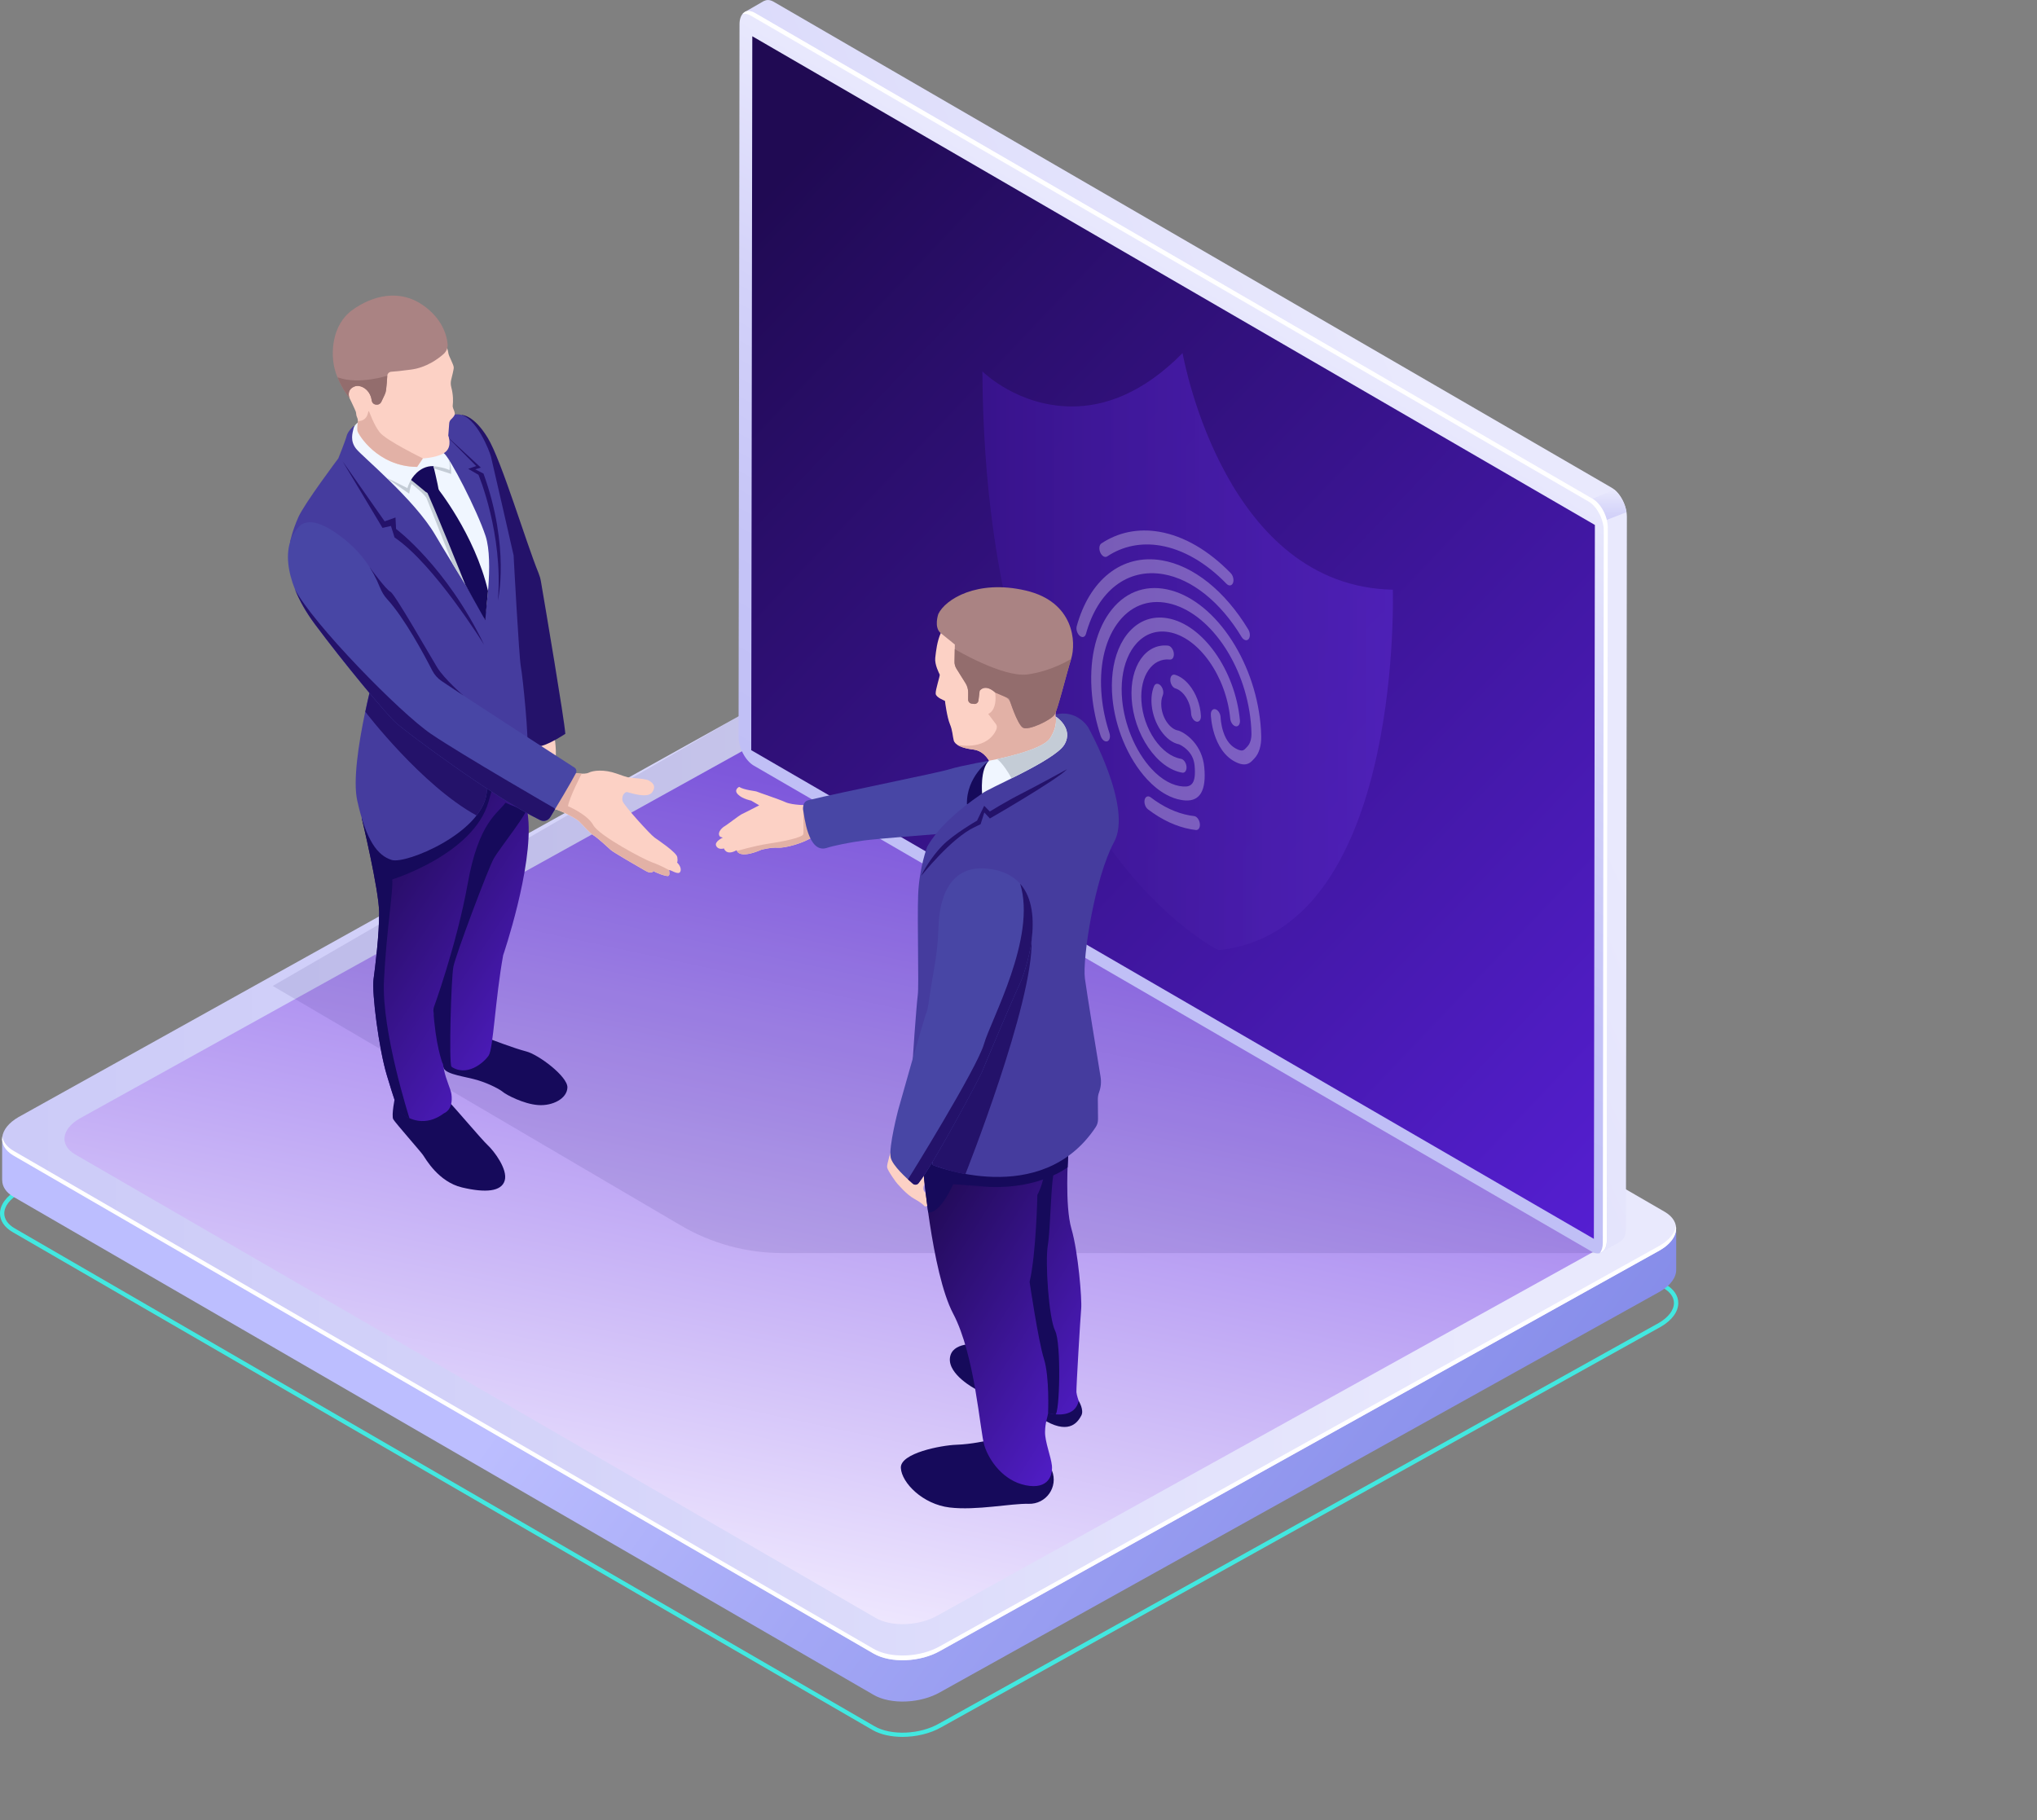 <svg width="508" height="454" viewBox="0 0 508 454" fill="none" xmlns="http://www.w3.org/2000/svg">
<rect x="0" y="0" width="508" height="454" fill="#808080" stroke="none"/>
<path d="M225.067 433.218C222.255 433.218 219.584 432.651 217.573 431.485L3.142 307.312C1.115 306.13 0 304.491 0 302.663C0 300.505 1.587 298.346 4.336 296.754L183.78 196.864C188.839 193.933 196.537 193.618 200.952 196.171L415.399 320.36C417.425 321.526 418.541 323.18 418.541 325.008C418.541 327.167 416.954 329.326 414.205 330.917L234.761 430.807C231.996 432.399 228.445 433.218 225.067 433.218ZM218.108 430.571C222.224 432.95 229.45 432.635 234.211 429.878L413.655 329.988C416.074 328.585 417.457 326.773 417.457 324.992C417.457 323.558 416.53 322.251 414.849 321.274L200.402 197.085C196.286 194.705 189.059 195.005 184.299 197.778L4.87 297.668C2.451 299.071 1.068 300.883 1.068 302.663C1.068 304.082 1.995 305.405 3.676 306.382L218.108 430.571Z" fill="#42E8E0"/>
<path d="M418.007 306.698H405.077L200.7 188.339C196.443 185.865 188.981 186.181 184.063 189.033L13.102 284.006H0.534V294.359H0.55C0.55 295.935 1.477 297.432 3.425 298.551L217.872 422.739C222.129 425.213 229.592 424.898 234.509 422.046L413.953 322.156C416.719 320.565 418.101 318.5 418.022 316.562V306.698H418.007Z" fill="url(#paint0_linear_559_2530)"/>
<path d="M217.856 412.434L3.409 288.261C-0.848 285.787 -0.314 281.485 4.603 278.633L184.047 178.743C188.965 175.891 196.427 175.575 200.685 178.049L415.132 302.238C419.389 304.712 418.855 309.014 413.938 311.866L234.494 411.756C229.56 414.592 222.114 414.908 217.856 412.434Z" fill="url(#paint1_linear_559_2530)"/>
<path d="M218.375 403.546L18.758 287.946C14.784 285.645 15.286 281.627 19.874 278.979L184.676 187.583C189.263 184.936 196.192 184.636 200.166 186.937L399.799 302.538C403.773 304.838 403.271 308.857 398.683 311.504L233.881 402.9C229.293 405.563 222.349 405.847 218.375 403.546Z" fill="url(#paint2_linear_559_2530)"/>
<path d="M413.938 310.669L234.493 410.558C229.576 413.411 222.114 413.726 217.856 411.252L3.409 287.063C1.712 286.086 0.785 284.81 0.581 283.455C0.298 285.235 1.225 286.984 3.409 288.245L217.856 412.434C222.114 414.908 229.576 414.592 234.493 411.74L413.938 311.85C416.907 310.133 418.274 307.879 417.96 305.815C417.677 307.533 416.341 309.282 413.938 310.669Z" fill="white"/>
<path opacity="0.1" d="M195.154 312.543H398.966L403.192 295.304L200.7 178.033C196.443 175.559 188.98 175.874 184.063 178.727L68.026 245.919L169.704 305.61C177.417 310.164 186.2 312.543 195.154 312.543Z" fill="#180D5B"/>
<path d="M185.713 3.01L190.583 0.205V0.236C191.243 -0.11 192.06 -0.079 192.971 0.457L401.935 121.651C404.025 122.865 405.721 126.111 405.721 128.9L405.486 306.54C405.486 308.084 404.952 309.14 404.15 309.597L404.166 309.613L399.312 312.417L398.966 294.784L204.016 181.689C201.926 180.476 200.229 177.23 200.229 174.441L200.449 11.346C200.119 12.37 199.884 13.126 199.837 13.142C199.727 13.221 185.713 3.01 185.713 3.01Z" fill="url(#paint3_linear_559_2530)"/>
<path d="M405.627 127.75L374.882 139.742L368.535 136.07L402.611 122.14C404.103 123.369 405.297 125.575 405.627 127.75Z" fill="url(#paint4_linear_559_2530)"/>
<path d="M187.975 190.955L396.939 312.165C399.029 313.379 400.725 312.087 400.725 309.298L400.961 131.658C400.961 128.869 399.264 125.607 397.175 124.409L188.211 3.199C186.121 1.985 184.425 3.278 184.425 6.067L184.189 183.706C184.189 186.496 185.886 189.742 187.975 190.955Z" fill="url(#paint5_linear_559_2530)"/>
<path d="M397.175 124.409L188.211 3.199C186.97 2.474 185.87 2.663 185.179 3.498C185.76 3.34 186.451 3.435 187.205 3.876L396.169 125.086C398.259 126.3 399.956 129.546 399.956 132.335L399.72 309.975C399.72 311.109 399.437 311.976 398.966 312.543C400.018 312.26 400.725 311.094 400.725 309.297L400.961 131.658C400.961 128.868 399.264 125.622 397.175 124.409Z" fill="white"/>
<path d="M187.347 187.11L397.489 308.998L397.74 130.933L187.614 9.045L187.347 187.11Z" fill="url(#paint6_linear_559_2530)"/>
<path d="M142.918 192.767C142.918 192.767 145.777 193.256 146.829 192.72C147.882 192.184 150.616 191.822 153.789 192.956C156.963 194.091 156.696 193.918 157.952 194.044C159.209 194.17 161.236 194.296 161.896 194.721C162.556 195.147 163.812 195.935 162.65 197.605C161.487 199.275 157.12 197.7 156.413 197.573C155.706 197.447 154.92 198.708 155.282 199.843C155.643 200.977 162.21 208.194 163.231 208.903C164.268 209.628 168.698 212.607 168.903 213.773C169.091 214.955 168.84 215.112 168.84 215.112C168.84 215.112 170.128 216.294 169.672 217.381C169.217 218.469 167.19 216.798 166.829 217.05C166.829 217.05 167.159 218.264 166.672 218.484C166.185 218.705 163.294 217.586 162.948 217.239C162.948 217.239 162.618 218.169 160.969 217.208C159.319 216.247 153.019 212.654 152.281 211.976C151.543 211.299 149.06 208.998 148.039 208.383C147.018 207.769 145.258 205.673 144.379 204.854C143.499 204.034 139.587 202.049 138.094 201.749C136.602 201.45 142.918 192.767 142.918 192.767Z" fill="#FCD1C5"/>
<path d="M147.945 205.783C146.499 203.136 141.645 201.072 141.645 201.072C141.975 198.913 145.07 192.956 145.07 192.956C144.001 192.941 142.933 192.751 142.933 192.751C142.933 192.751 136.618 201.434 138.11 201.718C139.603 202.001 143.514 203.987 144.394 204.822C145.274 205.641 147.034 207.737 148.055 208.352C149.076 208.966 151.558 211.267 152.297 211.945C153.035 212.622 159.335 216.215 160.984 217.176C162.634 218.138 162.964 217.208 162.964 217.208C163.31 217.555 166.185 218.673 166.687 218.453C167.174 218.232 166.844 217.019 166.844 217.019C166.844 217.019 164.818 215.868 162.728 215.128C160.639 214.419 149.39 208.446 147.945 205.783Z" fill="#E2B1A6"/>
<path d="M138.189 183.202C138.189 183.202 138.801 186.448 138.581 189.08C138.362 191.727 133.067 188.26 133.271 187.803C133.476 187.346 135.785 183.36 135.785 183.36L138.189 183.202Z" fill="#FCD1C5"/>
<path d="M115.142 103.498C115.142 103.498 118.079 103.357 121.646 109.234C125.086 114.891 131.119 135.14 134.293 142.909C134.575 143.602 134.78 144.312 134.905 145.052C135.942 151.103 140.765 179.609 140.985 183.029C140.985 183.029 137.309 185.487 134.937 186.086L129.737 184.353L124.615 132.698L116.336 105.421L115.142 103.498Z" fill="#24126A"/>
<path d="M98.536 273.479C98.536 273.479 97.546 278.254 98.08 279.184C98.63 280.114 104.82 287.126 105.48 288.071C106.14 289.017 109.329 294.769 115.204 296.171C121.08 297.573 125.086 297.211 125.872 294.438C126.673 291.68 123.217 287.094 121.614 285.613C120.028 284.132 113.319 276.127 112.078 274.961C110.853 273.795 109.077 273.621 109.077 273.621L101.426 274.961L98.536 273.479Z" fill="#160A5B"/>
<path d="M122.29 259.187C122.29 259.187 128.15 261.456 131.213 262.244C134.277 263.016 141.582 268.484 141.504 271.242C141.425 274 137.827 275.906 134.167 275.623C130.522 275.355 126.17 273.007 125.463 272.392C124.756 271.778 122.258 270.391 119.258 269.461C116.273 268.531 111.45 268.075 110.664 266.467C109.879 264.876 109.753 261.566 109.753 261.566L122.29 259.187Z" fill="#160A5B"/>
<path d="M109.046 258.194C109.093 257.911 109.297 257.438 109.328 257.249C109.596 255.799 109.344 249.89 109.344 249.89L108.056 251.655C108.056 251.655 108.967 257.564 110.727 266.814C111.167 269.162 112.392 271.589 112.581 272.912C113.115 276.867 110.774 277.64 110.774 277.64C106.014 281.232 101.945 279.058 100.484 277.907C99.022 276.757 98.52 274.898 96.493 268.232C94.482 261.614 92.723 247.621 93.162 244.296C93.54 241.365 94.608 233.171 94.561 227.545C94.513 221.951 90.225 204.066 90.225 204.066L107.977 200.615L120.09 194.327L129.328 195.73C129.328 195.73 130.49 191.806 131.716 204.003C132.957 216.373 125.479 238.26 125.479 238.26C123.515 249.102 123.012 261.566 121.881 263.253C120.766 264.939 116.335 268.925 112.251 265.837C111.496 265.27 110.648 264.671 110.193 264.056L109.046 258.194Z" fill="url(#paint7_linear_559_2530)"/>
<path d="M108.056 251.639C108.056 251.639 113.9 235.708 116.665 220.265C119.383 205.09 124.096 202.947 126.06 200.221C126.06 200.221 129.014 201.576 130.569 201.844C130.758 201.875 130.931 201.891 131.072 201.891C132.376 201.844 124.552 211.629 123.138 214.135C121.724 216.656 113.633 238.15 113.068 241.128C112.502 244.107 111.921 264.844 112.581 266.042C113.241 267.239 110.334 265.144 110.334 265.144C110.334 265.144 108.559 260.558 108.056 251.639Z" fill="#160A5B"/>
<path d="M123.201 194.784L120.074 194.312L107.962 200.599L90.209 204.05C90.209 204.05 94.498 221.935 94.545 227.529C94.592 233.155 93.54 241.349 93.147 244.28C92.707 247.573 94.466 261.598 96.477 268.216C97.357 271.1 97.954 273.086 98.457 274.504C99.258 278.27 102.102 278.869 102.102 278.869C102.102 278.869 95.142 257.249 95.755 244.611C96.352 232.146 98.143 221.778 97.813 219.351C97.813 219.351 118.016 213.111 121.818 200.032C122.415 198.03 122.871 196.281 123.201 194.784Z" fill="#160A5B"/>
<path d="M88.198 106.272C88.198 106.272 86.769 107.485 86.454 108.714C86.14 109.959 84.365 114.34 84.365 114.34C84.365 114.34 75.913 125.591 74.389 129.026C72.865 132.493 72.362 135.077 72.362 135.077L94.734 162.717C94.734 162.717 86.894 189.805 89.094 199.701C91.309 209.691 94.184 213.426 97.703 214.497C101.222 215.585 120.059 207.816 121.347 197.92C122.636 188.134 122.117 186.889 122.117 186.889C122.117 186.889 130.899 189.237 131.449 187C131.999 184.762 130.349 168.61 129.894 166.294C129.438 163.993 128.087 138.512 128.087 138.512C128.087 138.512 122.73 115.002 122.431 113.851C122.133 112.701 118.802 103.861 114.513 103.372C110.24 102.884 104.899 109.707 104.899 109.707L88.198 106.272Z" fill="#453C9E"/>
<path d="M89.204 105.421C89.204 105.421 88.324 106.02 88.135 106.997C87.947 107.974 87.224 109.912 88.811 111.929C90.413 113.946 103.296 124.504 108.512 133.376C113.79 142.342 120.31 152.332 120.86 154.412C120.86 154.412 123.232 140.23 121.096 133.691C118.959 127.214 112.125 114.009 110.695 113.032C109.25 112.055 100.389 111.204 100.389 111.204L89.204 105.421Z" fill="#F0F6FF"/>
<path d="M102.51 119.697C102.51 119.697 101.819 120.848 101.599 121.746C101.599 121.746 97.86 119.823 96.289 119.13L102.039 123.132C102.039 123.132 102.385 121.037 102.667 120.721C102.667 120.721 105.951 123.243 106.407 124.346C106.878 125.465 112.926 140.734 112.926 140.734L116.116 145.95L116.933 144.689L111.717 130.46C111.717 130.46 108.779 125.985 108.747 125.874C108.7 125.764 106.721 120.958 106.721 120.958L102.51 119.697Z" fill="#C4CCD6"/>
<path d="M102.51 119.697C102.51 119.697 104.411 116.12 108.103 116.262C108.103 116.262 109.171 120.674 109.454 122.455C109.454 122.455 107.066 123.479 106.108 122.644C105.165 121.824 102.51 119.697 102.51 119.697Z" fill="#160A5B"/>
<path d="M108.905 121.509C108.905 121.509 118.394 133.233 121.709 147.4L121.017 154.711L116.022 145.792C116.022 145.792 107.852 125.307 105.951 121.557C104.066 117.806 108.905 121.509 108.905 121.509Z" fill="#160A5B"/>
<path d="M93.194 168.563C92.566 171.069 91.811 174.189 91.105 177.529C91.105 177.545 105.15 195.919 118.849 203.404C120.184 201.686 121.096 199.858 121.363 197.936C122.038 192.767 122.211 189.978 122.227 188.513L106.281 176.395L93.194 168.563Z" fill="#24126A"/>
<path d="M92.236 141.554C92.236 141.554 96.289 147.101 97.373 147.605C98.457 148.109 107.239 163.552 109.015 166.451C110.806 169.367 115.534 173.464 115.534 173.464L111.057 173.905L93.571 150.378L92.236 141.554Z" fill="#24126A"/>
<path d="M94.718 146.454C92.959 142.01 90.193 138.102 86.643 135.124C82.605 131.736 77.311 128.427 74.514 131.405C69.581 136.637 71.687 146.47 78.536 155.688C85.465 165.001 96.383 178.254 98.96 180.491C101.426 182.635 122.604 198.613 134.748 204.57C135.644 205.011 136.712 204.68 137.246 203.782C138.927 201.008 142.383 195.225 143.625 192.846C143.876 192.357 143.719 191.743 143.279 191.459C138.849 188.607 116.697 174.314 110.13 169.871C109.124 169.193 108.308 168.263 107.742 167.144C105.825 163.394 100.892 154.16 96.556 149.448C95.786 148.613 95.189 147.605 94.765 146.533C94.749 146.517 94.734 146.486 94.718 146.454Z" fill="#4846A5"/>
<path d="M111.01 108.383L118.755 116.247L116.76 116.94L119.321 118.421C119.321 118.421 125.526 133.108 124.175 149.748C124.175 149.748 127.254 136.669 120.577 118.122L118.519 117.066L119.918 116.625L111.01 108.383Z" fill="#24126A"/>
<path d="M89.047 104.097C89.188 104.397 89.267 104.728 89.235 105.074C89.172 105.768 89.094 106.949 89.157 107.454C89.251 108.194 94.106 116.404 104.034 116.467C104.034 116.467 105.228 114.687 105.464 114.34C105.464 114.34 109.486 114.151 111.151 112.685C112.817 111.22 111.795 108.651 111.795 108.651L112.031 105.578C112.062 105.2 112.22 104.854 112.487 104.601C112.848 104.271 113.304 103.766 113.398 103.404C113.492 103.041 113.256 102.395 113.052 101.97C112.927 101.67 112.864 101.355 112.911 101.024C113.005 100.252 113.084 98.598 112.534 96.533C112.377 95.935 112.377 95.32 112.518 94.721C112.769 93.744 113.115 92.294 113.162 91.775C113.225 90.971 111.858 88.828 111.795 87.977C111.733 87.126 110.57 84.274 110.57 84.274C110.57 84.274 103.186 70.533 91.278 76.474C79.275 82.462 85.528 95.336 87.02 98.976C87.02 98.976 88.45 101.938 88.701 102.6C88.905 103.152 88.748 103.451 89.047 104.097Z" fill="#FCD1C5"/>
<path d="M111.623 85.707C111.733 86.684 111.356 87.646 110.633 88.292C109.188 89.568 106.313 91.68 102.511 92.184C99.84 92.546 98.379 92.672 97.578 92.72C97.043 92.751 96.619 93.177 96.588 93.728C96.541 94.721 96.431 96.249 96.289 97.274C96.226 97.683 96.117 98.078 95.944 98.456L95.095 100.252C94.891 100.693 94.42 100.977 93.948 100.93L93.76 100.914C93.226 100.867 92.786 100.457 92.723 99.905L92.692 99.827C92.503 98.424 91.686 97.163 90.429 96.565C89.801 96.265 89.078 96.124 88.356 96.423C86.297 97.274 87.146 99.275 87.146 99.275C87.146 99.275 84.648 96.265 83.532 92.278C82.417 88.308 82.668 81.106 87.853 77.34C93.022 73.59 99.761 72.077 105.511 76.142C110.272 79.483 111.387 83.533 111.623 85.707Z" fill="#AA8383"/>
<path d="M91.969 102.553C91.702 102.237 92.047 104.979 89.219 105.058C89.156 105.751 89.078 106.933 89.141 107.438C89.235 108.178 94.09 116.388 104.019 116.451C104.019 116.451 105.213 114.67 105.448 114.324C105.448 114.324 96.336 109.88 94.718 107.863C93.131 105.862 92.236 102.868 91.969 102.553Z" fill="#E2B1A6"/>
<path d="M108.119 116.262C108.119 116.262 110.821 116.577 112.078 117.255C112.078 117.255 112.44 115.852 111.717 114.324C111.717 114.324 112.518 114.97 112.518 118.216C112.518 118.216 108.543 116.924 108.261 116.845L108.119 116.262Z" fill="#C4CCD6"/>
<path d="M138.299 201.607C138.299 201.607 115.314 188.355 107.522 183.076C99.777 177.828 78.002 155.547 73.54 146.958C74.687 149.826 76.368 152.789 78.536 155.688C85.465 165.001 96.383 178.254 98.96 180.491C101.426 182.635 122.604 198.613 134.748 204.57C135.644 205.011 136.712 204.68 137.246 203.782C137.576 203.246 137.969 202.584 138.393 201.875C138.33 201.702 138.299 201.607 138.299 201.607Z" fill="#24126A"/>
<path d="M85.433 115.049L95.928 130.035L98.63 129.073L98.771 131.926C98.771 131.926 111.34 141.317 120.734 160.826C120.734 160.826 108.292 140.734 98.394 134.053L97.499 131.185L95.394 131.673L85.433 115.049Z" fill="#24126A"/>
<path d="M84.491 94.201C84.381 94.154 84.271 94.138 84.161 94.106C85.386 97.148 87.146 99.275 87.146 99.275C87.146 99.275 86.297 97.274 88.355 96.423C89.078 96.123 89.801 96.265 90.429 96.564C91.686 97.163 92.503 98.424 92.691 99.826L92.707 99.905C92.786 100.457 93.21 100.866 93.744 100.914L93.933 100.93C94.419 100.961 94.875 100.693 95.079 100.252L95.928 98.456C96.101 98.077 96.226 97.683 96.273 97.274C96.415 96.249 96.509 94.737 96.572 93.728C96.588 93.712 89.581 95.981 84.491 94.201Z" fill="#936D6D"/>
<path d="M294.915 88.076C295.468 90.987 305.999 146.29 347.357 147.08C347.439 151.349 348.951 232.401 303.852 236.988C300.943 235.448 245.672 206.185 244.99 92.629C245.436 93.061 253.955 101.295 267.151 101.376C275.184 101.437 284.803 98.303 294.915 88.076Z" fill="url(#paint8_linear_559_2530)"/>
<g opacity="0.3">
<path d="M294.557 199.525C293.308 199.309 292.053 198.863 290.804 198.174C289.157 197.269 287.55 195.979 286.025 194.331C283.655 191.764 281.59 188.434 280.057 184.698C278.674 181.327 277.769 177.693 277.432 174.194C276.993 169.641 277.513 165.413 278.93 161.954C279.659 160.178 280.604 158.658 281.738 157.429C284.263 154.693 287.516 153.578 291.148 154.2C299.91 155.699 308.017 167.115 309.218 179.639C309.313 180.591 308.84 181.273 308.179 181.159C307.511 181.044 306.896 180.179 306.802 179.227C305.783 168.608 298.911 158.928 291.479 157.658C288.401 157.131 285.647 158.077 283.507 160.394C282.542 161.441 281.738 162.731 281.124 164.238C279.922 167.162 279.484 170.749 279.855 174.613C280.138 177.599 280.915 180.692 282.096 183.57C283.399 186.752 285.154 189.582 287.159 191.757C288.428 193.128 289.764 194.209 291.135 194.959C292.451 195.682 293.781 196.087 295.09 196.175C297.095 196.303 298.344 195.459 297.912 190.933C297.757 189.312 297.102 187.988 295.907 186.893C295.09 186.137 294.294 185.759 294.057 185.657C290.723 185.002 287.665 180.652 287.213 175.883C287.044 174.12 287.246 172.485 287.8 171.148C288.097 170.425 288.833 170.351 289.434 170.979C290.034 171.607 290.284 172.708 289.98 173.431C289.65 174.235 289.528 175.228 289.629 176.295C289.906 179.213 291.796 181.875 293.841 182.219L293.929 182.233L294.024 182.266C295.975 183.009 299.802 185.86 300.328 191.345C300.882 197.093 299.289 199.883 295.603 199.647C295.252 199.627 294.908 199.579 294.557 199.525Z" fill="white"/>
<path d="M298.432 180.003C298.405 179.996 298.371 179.99 298.344 179.983C297.669 179.801 297.089 178.889 297.048 177.943C296.967 176.234 296.305 174.471 295.266 173.221C294.625 172.451 293.889 171.924 293.14 171.708C292.465 171.512 291.891 170.587 291.864 169.648C291.83 168.709 292.35 168.101 293.025 168.297C294.267 168.662 295.482 169.526 296.542 170.803C298.256 172.87 299.363 175.781 299.492 178.605C299.525 179.51 299.06 180.111 298.432 180.003Z" fill="white"/>
<path d="M294.847 192.723C291.796 192.203 288.792 189.974 286.383 186.461C283.973 182.949 282.494 178.619 282.218 174.275C281.705 166.251 285.694 160.435 291.304 161.036C291.965 161.11 292.6 161.941 292.728 162.9C292.849 163.859 292.411 164.575 291.749 164.508C287.368 164.042 284.25 168.588 284.655 174.85C284.871 178.247 286.032 181.625 287.908 184.374C289.791 187.123 292.141 188.859 294.523 189.265C295.192 189.379 295.806 190.244 295.9 191.197C295.981 192.156 295.516 192.838 294.847 192.723Z" fill="white"/>
<path d="M275.745 184.921C275.245 184.833 274.739 184.313 274.496 183.577C273.389 180.22 272.66 176.768 272.329 173.323C271.546 165.15 273.072 157.888 276.622 152.889C280.173 147.891 285.289 145.797 291.047 147.006C296.589 148.168 302.05 152.268 306.411 158.55C310.772 164.832 313.593 172.641 314.349 180.537C314.45 181.571 314.511 182.611 314.531 183.617C314.585 185.982 313.964 188.008 312.81 189.183C312.736 189.265 312.662 189.346 312.581 189.427C311.926 190.149 310.934 191.237 308.645 190.291C305.311 188.913 303.657 185.644 302.86 183.151C302.037 180.578 301.969 178.322 301.969 178.227C301.942 177.288 302.476 176.7 303.144 176.91C303.819 177.119 304.386 178.051 304.406 178.99C304.406 178.997 304.467 180.693 305.074 182.537C305.824 184.806 307.018 186.252 308.74 186.968C309.921 187.454 310.259 187.089 310.812 186.482C310.9 186.38 310.994 186.279 311.089 186.184C311.764 185.495 312.128 184.279 312.095 182.847C312.074 181.956 312.02 181.037 311.933 180.118C310.549 165.616 301.49 152.579 291.317 150.451C286.228 149.384 281.698 151.234 278.553 155.659C275.407 160.083 274.057 166.507 274.752 173.742C275.043 176.795 275.691 179.848 276.669 182.814C276.98 183.753 276.744 184.685 276.15 184.894C276.015 184.935 275.88 184.941 275.745 184.921Z" fill="white"/>
<path d="M269.838 158.881C269.656 158.847 269.46 158.759 269.278 158.597C268.644 158.063 268.299 156.983 268.522 156.186C270.081 150.511 272.842 145.972 276.514 143.061C280.288 140.062 284.871 138.927 289.772 139.764C297.656 141.115 305.507 147.404 311.312 157.023C311.804 157.834 311.825 158.915 311.366 159.421C310.907 159.935 310.13 159.685 309.638 158.874C304.372 150.153 297.251 144.446 290.102 143.216C281.158 141.683 273.774 147.391 270.824 158.111C270.669 158.678 270.277 158.955 269.838 158.881Z" fill="white"/>
<path d="M297.156 206.868C297.095 206.854 297.028 206.848 296.967 206.834C293.356 206.179 289.758 204.504 286.288 201.863C285.64 201.369 285.269 200.302 285.458 199.478C285.647 198.654 286.322 198.384 286.97 198.877C290.116 201.275 293.376 202.788 296.657 203.382C297.041 203.45 297.426 203.511 297.804 203.551C298.466 203.619 299.1 204.463 299.222 205.422C299.343 206.382 298.898 207.098 298.236 207.023C297.872 206.976 297.514 206.929 297.156 206.868Z" fill="white"/>
<path d="M306.559 146.006C306.329 145.965 306.086 145.83 305.864 145.601C300.754 140.345 295.063 137.056 289.413 136.09C284.594 135.266 279.99 136.198 276.115 138.785C275.575 139.15 274.813 138.717 274.408 137.826C274.003 136.934 274.117 135.921 274.657 135.556C278.863 132.746 283.851 131.733 289.083 132.631C295.212 133.678 301.382 137.252 306.924 142.953C307.531 143.574 307.781 144.675 307.491 145.405C307.308 145.864 306.951 146.073 306.559 146.006Z" fill="white"/>
</g>
<path d="M222.255 286.968C222.255 286.968 221.124 290.356 221.234 291.16C221.344 291.979 223.653 295.178 223.811 295.273C223.968 295.367 225.932 297.889 228.131 299.086C230.33 300.3 230.503 300.898 230.707 300.914C230.912 300.946 231.242 300.725 231.242 300.725C231.242 300.725 231.572 298.409 230.597 297.29C229.623 296.171 231.084 294.501 231.084 294.501L228.587 287.961L222.255 286.968Z" fill="#FCD1C5"/>
<path d="M246.213 359.313C246.213 359.313 242.302 360.227 238.531 360.353C234.761 360.48 224.455 362.434 224.659 366.137C224.863 369.856 230.126 375.198 236.819 376.001C243.511 376.805 252.152 374.961 256.519 375.087C260.887 375.213 263.966 370.911 262.348 366.783C260.73 362.67 246.213 359.313 246.213 359.313Z" fill="#160A5B"/>
<path d="M269.025 349.433C269.025 349.433 270.407 351.686 269.669 353.057C268.931 354.428 266.983 357.832 260.934 354.507C254.901 351.182 243.181 346.407 243.181 346.407C243.181 346.407 236.457 342.878 236.897 338.733C237.337 334.62 243.574 335.266 243.574 335.266L269.025 349.433Z" fill="#160A5B"/>
<path d="M201.675 200.835C201.675 200.835 197.684 200.883 195.925 200.095C194.165 199.291 189.059 197.621 188.745 197.447C188.431 197.274 185.619 197.085 184.33 196.266C184.33 196.266 182.885 196.975 184.032 198.141C185.163 199.307 187.315 199.685 187.315 199.685L189.342 200.867C189.342 200.867 185.241 202.979 184.864 203.136C184.487 203.294 181.063 205.91 180.717 206.083C180.371 206.24 178.832 207.438 179.429 208.51C179.429 208.51 179.491 208.746 180.261 208.919C180.261 208.919 178.062 209.912 178.612 210.999C179.146 212.087 180.544 211.614 180.544 211.614C180.544 211.614 181.078 213.552 183.718 212.055C183.718 212.055 184.032 214.466 189.907 211.945C189.907 211.945 192.28 211.314 194.024 211.441C195.767 211.567 200.496 210.337 203.026 208.541C205.524 206.745 201.675 200.835 201.675 200.835Z" fill="#FCD1C5"/>
<path d="M193.992 211.425C195.736 211.551 200.465 210.322 202.994 208.525C204.691 207.328 203.497 204.255 202.539 202.379C201.345 201.796 200.292 201.324 200.292 201.324C200.292 201.324 200.465 207.17 200.339 208.037C200.213 208.919 194.95 209.959 191.573 210.448C188.195 210.936 183.765 212.26 183.765 212.26C184.032 212.796 185.147 213.946 189.876 211.929C189.892 211.929 192.264 211.299 193.992 211.425Z" fill="#E2B1A6"/>
<path d="M247.91 189.505C247.91 189.505 239.6 190.971 236.772 191.869C234.022 192.752 210.221 197.479 201.502 199.606C200.952 199.748 200.528 200.189 200.386 200.757C200.276 201.214 200.214 201.765 200.324 202.206C200.575 203.199 201.408 213.079 206.246 211.472C207.692 210.983 211.965 210.085 215.374 209.644C218.783 209.187 233.331 208.068 233.331 208.068L257.949 193.933L247.91 189.505Z" fill="#4846A5"/>
<path d="M230.079 290.104C230.079 290.104 232.279 317.366 237.699 327.64C243.182 338.04 244.376 356.965 245.491 360.558C246.606 364.167 250.141 369.367 255.844 370.47C261.547 371.589 262.568 367.823 262.333 365.553C262.097 363.3 260.589 359.628 260.62 357.17C260.652 354.728 261.264 353.577 261.374 352.443C261.374 352.443 267.91 354.35 269.009 349.417C269.009 349.417 268.507 347.983 268.444 347.243C268.365 346.502 269.434 328.538 269.638 326.363C269.842 324.189 268.915 312.355 267.203 306.493C265.506 300.678 266.386 288.276 266.386 288.276L247.486 285.503L230.079 290.104Z" fill="url(#paint9_linear_559_2530)"/>
<path d="M260.761 290.215C260.761 290.215 260.589 294.469 258.703 298.03C258.703 298.03 258.436 312.465 256.771 319.745C256.771 319.745 258.908 334.337 260.337 338.907C261.783 343.508 261.374 352.459 261.374 352.459C261.374 352.459 262.113 352.726 263.181 352.774C264.249 352.821 264.72 335.077 263.134 331.926C261.563 328.79 260.604 314.844 261.311 310.59C262.018 306.351 262.065 294.186 262.945 292.042C263.809 289.899 261.987 288.749 261.987 288.749L260.761 290.215Z" fill="#160A5B"/>
<path d="M246.653 189.726C246.653 189.726 240.966 193.681 241.139 200.646L245.318 199.827C245.302 199.827 244.218 192.09 246.653 189.726Z" fill="#160A5B"/>
<path d="M246.842 296.045C259.379 296.533 266.26 291.144 266.26 291.144C266.323 289.427 266.402 288.292 266.402 288.292L247.502 285.519L230.079 290.104C230.079 290.104 230.519 295.493 231.477 302.395C234.557 302.742 237.714 295.367 237.714 295.367L246.324 295.982C246.324 295.982 234.274 295.556 246.842 296.045Z" fill="#160A5B"/>
<path d="M232.514 290.546C232.514 290.546 259.63 301.686 273.267 281.107C273.659 280.523 273.848 279.799 273.832 279.074L273.785 274.22C273.785 273.606 273.879 272.991 274.099 272.424C274.555 271.195 274.681 269.855 274.461 268.547C273.565 263.095 271.13 248.235 270.565 244.091C269.889 239.033 273.062 218.784 277.838 210.022C282.567 201.371 271.397 181.453 271.397 181.453C271.397 181.453 268.648 176.773 262.992 178.27C262.992 178.27 268.255 182.099 265.254 185.991C262.222 189.915 253.377 192.925 253.377 192.925C253.377 192.925 236.976 201.056 231.241 211.173C231.241 211.173 229.246 216.436 228.979 223.101C228.712 229.83 229.199 245.935 228.885 248.157C228.571 250.394 227.471 265.601 227.549 266.31C227.644 267.003 232.514 290.546 232.514 290.546Z" fill="#453C9E"/>
<path d="M240.762 292.846C240.762 292.846 257.729 250.142 257.274 234.431C256.834 219.02 233.033 265.128 233.033 265.128L232.514 290.546C232.514 290.546 237.651 292.452 240.762 292.846Z" fill="#24126A"/>
<path d="M232.891 241.995C233.535 238.466 233.944 234.904 234.038 231.359C234.211 225.166 236.143 214.876 247.455 216.83C263.401 219.587 256.111 241.633 254.289 245.462C252.451 249.307 245.177 266.625 244.784 267.602C244.423 268.516 233.08 289.978 229.089 295.084C228.728 295.557 228.1 295.62 227.66 295.242C226.089 293.902 222.57 290.719 222.13 288.718C221.564 286.149 223.999 276.836 223.999 276.836C223.999 276.836 230.566 253.467 231.1 252.38C231.509 251.576 231.839 247.715 232.891 241.995Z" fill="#4846A5"/>
<path d="M246.92 190.23C246.92 190.23 245.695 187.315 242.741 186.953C239.788 186.606 238.123 185.755 237.84 184.652C237.557 183.549 237.573 182.241 236.881 180.586C236.19 178.948 235.656 174.945 235.672 174.85C235.687 174.756 233.441 174.031 233.347 173.038C233.252 172.046 234.478 168.531 234.352 168.248C234.226 167.98 233.048 165.774 233.237 164.088C233.425 162.402 233.692 159.959 234.619 157.895C235.546 155.846 242.066 143.334 258.342 150.158C274.712 157.028 261.877 170.659 263.306 179.657C263.306 179.657 264.72 181.563 261.987 184.715C259.237 187.93 251.445 188.497 246.92 190.23Z" fill="#FCD1C5"/>
<path d="M262.003 184.762C264.752 181.611 263.322 179.704 263.322 179.704C263.118 178.459 263.212 177.12 263.432 175.717L256.96 176.836C256.96 176.836 247.596 168.185 248.177 172.739C248.774 177.325 246.449 178.065 246.449 178.065L248.35 180.587C248.837 181.233 248.523 181.973 248.115 182.667C245.318 187.284 238.735 185.771 238.72 185.771C239.537 186.322 240.872 186.732 242.726 186.953C245.679 187.299 246.905 190.23 246.905 190.23C251.445 188.497 259.238 187.93 262.003 184.762Z" fill="#E2B1A6"/>
<path d="M234.007 153.136C234.007 153.136 232.813 156.492 234.635 157.942C236.473 159.392 238.123 160.763 238.123 160.763L238.044 165.033C238.029 165.648 238.201 166.247 238.516 166.767L240.794 170.407C241.233 171.116 241.453 171.919 241.453 172.755L241.438 174.488C241.438 174.992 241.799 175.434 242.302 175.497L242.914 175.575C243.449 175.638 243.951 175.26 244.014 174.709L244.313 172.298C244.313 172.298 245.569 170.375 248.209 172.739L250.597 173.763C251.257 174.047 251.775 174.614 252.026 175.307C252.671 177.167 254.037 180.854 255.106 181.485C256.551 182.335 262.238 179.515 263.008 178.238C263.794 176.962 265.867 168.405 267.14 164.324C268.397 160.259 267.941 150.126 255.797 147.29C243.669 144.469 235.735 149.496 234.007 153.136Z" fill="#AA8383"/>
<path d="M262.993 178.254C263.778 176.978 265.852 168.421 267.124 164.34C267.124 164.34 262.364 167.397 256.237 168.216C250.11 169.036 238.107 161.913 238.107 161.913L238.044 165.033C238.029 165.648 238.202 166.247 238.516 166.767L240.794 170.407C241.234 171.116 241.454 171.919 241.454 172.755L241.438 174.488C241.438 174.992 241.799 175.433 242.302 175.496L242.915 175.575C243.449 175.638 243.952 175.26 244.014 174.709L244.313 172.298C244.313 172.298 245.57 170.375 248.209 172.739L251.665 174.236C251.665 174.236 253.661 180.649 255.09 181.5C256.52 182.335 262.207 179.515 262.993 178.254Z" fill="#936D6D"/>
<path d="M263.228 178.664C263.228 178.664 267.878 181.642 265.443 185.724C262.992 189.821 245.789 196.88 244.925 197.952C244.925 197.952 244.36 191.79 246.669 189.742C246.669 189.742 259.803 187.41 261.893 184.116C263.966 180.823 263.228 178.664 263.228 178.664Z" fill="#F0F6FF"/>
<path d="M263.228 178.664C263.228 178.664 263.982 180.823 261.892 184.101C260.306 186.59 252.403 188.529 248.648 189.332C248.648 189.332 250.031 190.136 252.278 194.123C257.572 191.491 264.013 188.103 265.443 185.708C267.862 181.642 263.228 178.664 263.228 178.664Z" fill="#C4CCD6"/>
<path d="M254.414 220.422C258.578 233.848 247.093 254.397 245.397 260.385C243.684 266.42 226.45 294.17 226.434 294.17C226.905 294.595 227.33 294.973 227.659 295.257C228.099 295.619 228.728 295.556 229.089 295.099C233.08 289.978 244.422 268.531 244.784 267.617C245.161 266.641 252.451 249.322 254.289 245.478C255.75 242.389 260.746 227.545 254.414 220.422Z" fill="#24126A"/>
<path d="M266.119 191.854C266.119 191.854 258.436 196.077 254.697 197.968C250.942 199.874 246.842 202.411 246.842 202.411L245.444 200.977L243.668 204.681C243.668 204.681 237.777 208.068 234.996 210.936C232.2 213.804 230.079 217.571 229.765 218.437C229.765 218.437 237.196 209.061 242.993 206.335L244.548 205.579L245.475 202.648L246.858 204.145C246.873 204.161 263.746 194.406 266.119 191.854Z" fill="#24126A"/>
<defs>
<linearGradient id="paint0_linear_559_2530" x1="665.303" y1="637.794" x2="178.331" y2="280.954" gradientUnits="userSpaceOnUse">
<stop stop-color="#5761D7"/>
<stop offset="0.178" stop-color="#5C66D9"/>
<stop offset="0.388" stop-color="#6A73DF"/>
<stop offset="0.613" stop-color="#8289E8"/>
<stop offset="0.849" stop-color="#A3A7F5"/>
<stop offset="1" stop-color="#BCBEFF"/>
</linearGradient>
<linearGradient id="paint1_linear_559_2530" x1="-315.772" y1="295.241" x2="368.082" y2="295.241" gradientUnits="userSpaceOnUse">
<stop stop-color="#C0BFF6"/>
<stop offset="0.294" stop-color="#C5C4F7"/>
<stop offset="0.64" stop-color="#D3D2F9"/>
<stop offset="1" stop-color="#E9E9FD"/>
</linearGradient>
<linearGradient id="paint2_linear_559_2530" x1="99.345" y1="387.082" x2="143.611" y2="180.296" gradientUnits="userSpaceOnUse">
<stop stop-color="#F2ECFF"/>
<stop offset="1" stop-color="#885EE9"/>
</linearGradient>
<linearGradient id="paint3_linear_559_2530" x1="-115.23" y1="342.438" x2="365.801" y2="125.476" gradientUnits="userSpaceOnUse">
<stop stop-color="#C0BFF6"/>
<stop offset="0.294" stop-color="#C5C4F7"/>
<stop offset="0.64" stop-color="#D3D2F9"/>
<stop offset="1" stop-color="#E9E9FD"/>
</linearGradient>
<linearGradient id="paint4_linear_559_2530" x1="387.078" y1="139.75" x2="387.091" y2="122.127" gradientUnits="userSpaceOnUse">
<stop stop-color="#C0BFF6"/>
<stop offset="0.294" stop-color="#C5C4F7"/>
<stop offset="0.64" stop-color="#D3D2F9"/>
<stop offset="1" stop-color="#E9E9FD"/>
</linearGradient>
<linearGradient id="paint5_linear_559_2530" x1="292.51" y1="251.6" x2="374.064" y2="110.991" gradientUnits="userSpaceOnUse">
<stop stop-color="#C0BFF6"/>
<stop offset="0.294" stop-color="#C5C4F7"/>
<stop offset="0.64" stop-color="#D3D2F9"/>
<stop offset="1" stop-color="#E9E9FD"/>
</linearGradient>
<linearGradient id="paint6_linear_559_2530" x1="247.323" y1="-11.592" x2="571.654" y2="296.854" gradientUnits="userSpaceOnUse">
<stop stop-color="#200A53"/>
<stop offset="1" stop-color="#6826FF"/>
</linearGradient>
<linearGradient id="paint7_linear_559_2530" x1="102.092" y1="188.459" x2="187.086" y2="244.706" gradientUnits="userSpaceOnUse">
<stop stop-color="#200A53"/>
<stop offset="1" stop-color="#6826FF"/>
</linearGradient>
<linearGradient id="paint8_linear_559_2530" x1="347.378" y1="162.533" x2="244.989" y2="162.533" gradientUnits="userSpaceOnUse">
<stop stop-color="#5122BC" stop-opacity="0.83"/>
<stop offset="1" stop-color="#38138C"/>
</linearGradient>
<linearGradient id="paint9_linear_559_2530" x1="241.364" y1="279.643" x2="324.546" y2="332.064" gradientUnits="userSpaceOnUse">
<stop stop-color="#200A53"/>
<stop offset="1" stop-color="#6826FF"/>
</linearGradient>
</defs>
</svg>
